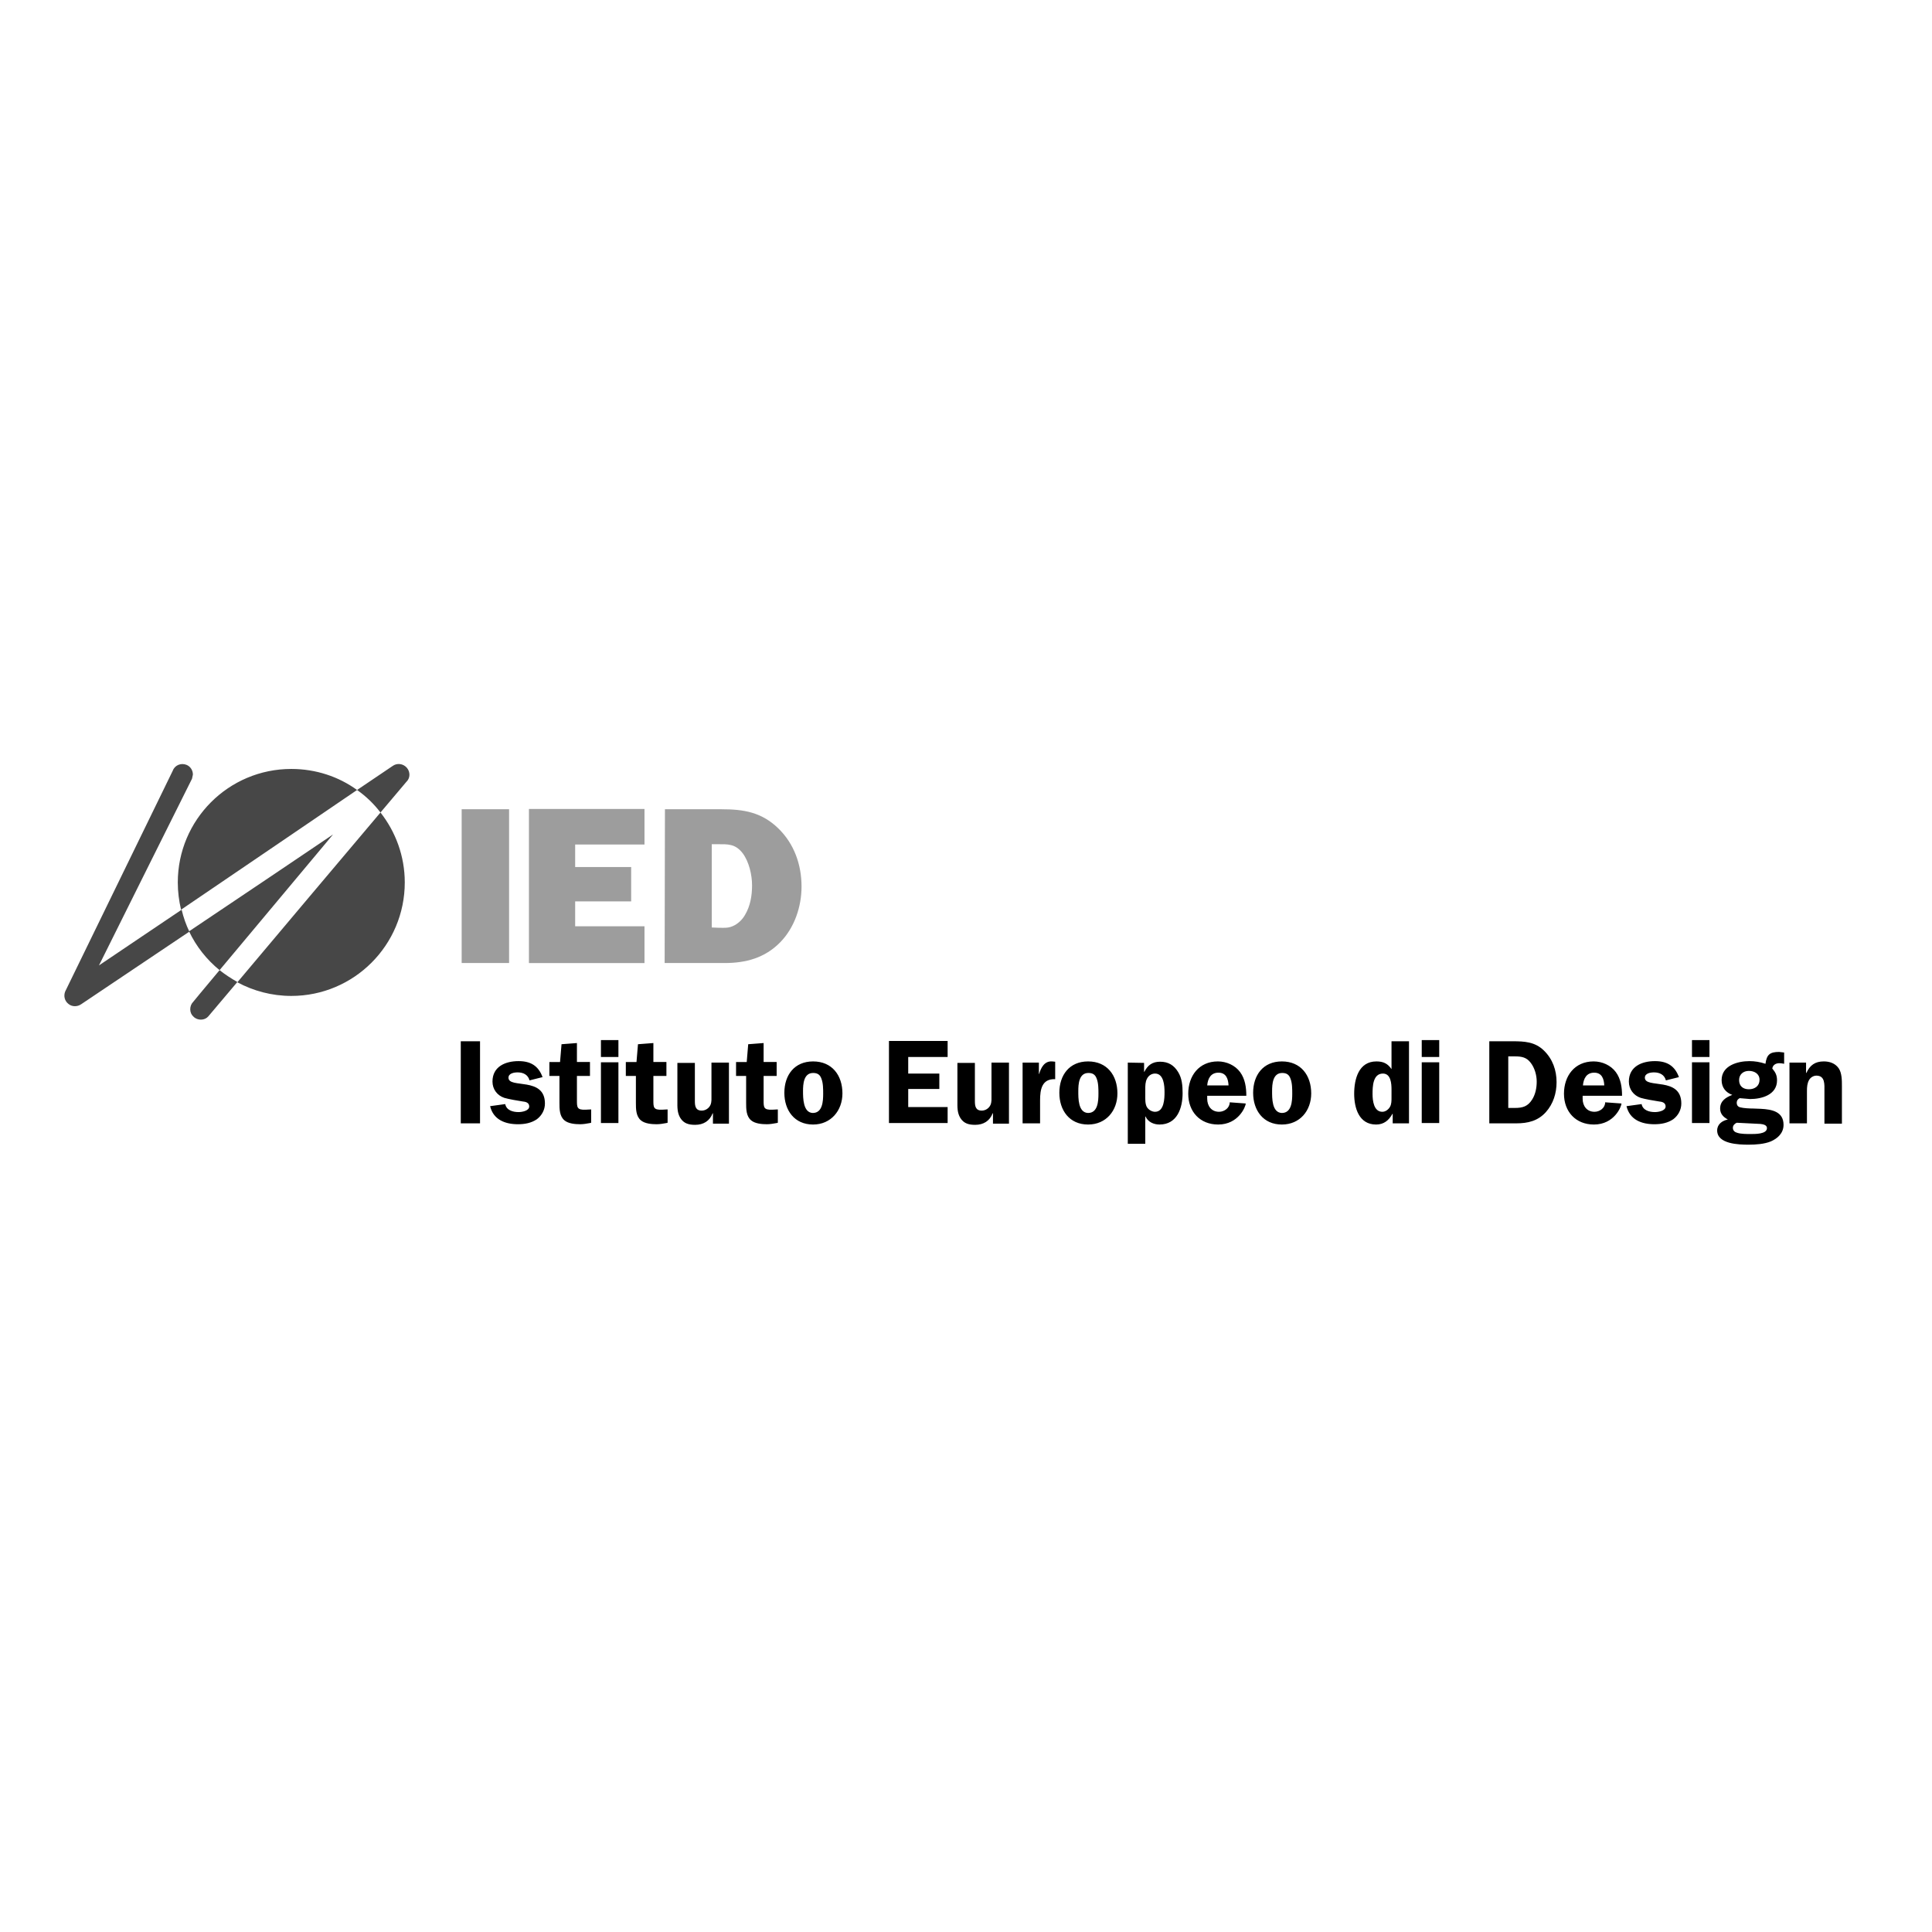 <?xml version="1.0" encoding="UTF-8"?>
<svg xmlns="http://www.w3.org/2000/svg" xmlns:xlink="http://www.w3.org/1999/xlink" version="1.1" id="layer" x="0px" y="0px" viewBox="0 0 652 652" style="enable-background:new 0 0 652 652;" xml:space="preserve">
<style type="text/css">
	.st0{fill:#474747;}
	.st1{fill:#9D9D9D;}
</style>
<path class="st0" d="M63.8,314.3c2.4,5.1,6,9.6,10.3,13.1c12.2-14.6,33.3-39.8,38.3-45.8C102.8,288.1,82.3,301.9,63.8,314.3   M98.3,259.5c-21.2,0-38.3,17.2-38.3,38.3c0,3.2,0.4,6.2,1.1,9.2c20-13.6,44.9-30.5,59.4-40.4C114.3,262.1,106.6,259.5,98.3,259.5   M98.3,336.1c21.2,0,38.3-17.2,38.3-38.3c0-8.9-3.1-17.1-8.2-23.6C116,288.9,93.1,316,80.1,331.5C85.5,334.4,91.7,336.1,98.3,336.1   M137.3,259.1c-1.2-1.4-3.3-1.7-4.8-0.6c0,0-4.7,3.2-12,8.1c3,2.1,5.7,4.7,7.9,7.6c5.3-6.3,8.7-10.3,8.7-10.3  C138.5,262.6,138.5,260.5,137.3,259.1 M65.2,338.1c-0.6,0.6-1,1.5-1,2.5s0.4,1.9,1.1,2.5c0.7,0.7,1.6,1,2.5,1c1,0,1.9-0.4,2.5-1.1  c0,0,3.9-4.6,9.8-11.6c-2.1-1.2-4.1-2.5-6-4C68.8,333.7,65.2,338.1,65.2,338.1 M58.2,260L58.2,260L58.2,260L58.2,260z M33.4,325.8  c2.9-5.9,31.4-63,31.4-63c0-0.1,0.3-1.4,0.3-1.4c0-1.5-0.9-2.8-2.2-3.3c-1.8-0.7-3.9,0.1-4.6,2L22,334.6c-0.6,1.5-0.2,3.2,1.1,4.2  c1.2,1,3,1,4.3,0.1c0,0,17.1-11.5,36.5-24.5c-1.1-2.3-2-4.8-2.6-7.4C48.8,315.4,38.3,322.5,33.4,325.8"></path>
<path class="st1" d="M171.8,325h-16v-51.9h16V325z M217.5,312.6h-23.4v-8.4H213v-11.6h-18.9V285h23.4v-12h-39v52h39V312.6z   M240.2,313v-28.1h1.8c3.6,0,6.1-0.2,8.6,3c2.2,2.9,3.2,7.4,3.2,10.9s-0.6,7-2.4,10c-0.8,1.4-2,2.6-3.4,3.4c-2,1.1-3.3,0.9-5.5,0.9  L240.2,313L240.2,313z M224.3,325h20.2c7.2,0,13.6-1.7,18.8-7c4.8-4.9,7.2-12,7.2-18.8c0-7.4-2.5-14.5-7.9-19.7  c-5.6-5.4-11.6-6.4-19.1-6.4h-19.1L224.3,325L224.3,325z"></path>
<path d="M162,379.1h-6.5v-27.7h6.5V379.1z M183.1,363.5c-1.4-3.8-4-5.4-8.1-5.4c-4.4,0-8.8,1.8-8.8,6.9c0,2.6,1.6,4.7,4,5.5  c1.3,0.4,4.7,1,6.1,1.2c1.1,0.1,2.3,0.4,2.3,1.7c0,1.5-2.5,1.9-3.6,1.9c-1.9,0-4.1-0.6-4.5-2.7l-5.1,0.7c1.1,4.6,5.1,6.1,9.4,6.1  c2.3,0,4.5-0.4,6.4-1.7c1.7-1.3,2.7-3.2,2.7-5.3c0-9.2-12.3-4.9-12.3-8.7c0-1.5,1.9-1.8,3.1-1.8c1.9,0,3.5,0.8,4,2.7L183.1,363.5z   M188.8,363.2v9c0,2,0,4.5,1.7,5.9c1.3,1.1,3.6,1.3,5.3,1.3c1.1,0,2.2-0.2,3.3-0.4l0.4-0.1v-4.5l-1.9,0.1c-2.9,0.1-2.9-0.8-2.9-3.2  v-8.2h4.4v-4.7h-4.4V352l-5.2,0.4l-0.5,6h-3.6v4.7h3.4V363.2z M208.7,358.5h-5.9V379h5.9V358.5z M208.7,351h-5.9v5.7h5.9V351z   M214.6,363.2v9c0,2,0,4.5,1.7,5.9c1.3,1.1,3.6,1.3,5.3,1.3c1.1,0,2.2-0.2,3.3-0.4l0.4-0.1v-4.5l-1.9,0.1c-2.9,0.1-2.9-0.8-2.9-3.2  v-8.2h4.4v-4.7h-4.4V352l-5.2,0.4l-0.5,6h-3.6v4.7h3.4V363.2z M246,379.1v-20.5h-5.9v11c0,1.1,0.1,2.2-0.3,3.2c-0.5,1.2-1.7,2-3,2  c-2.1,0-2.3-1.6-2.3-3.2v-12.9h-5.9v12.9c0,2-0.1,3.9,1,5.7c1.2,1.9,2.9,2.3,5,2.3c2.8,0,4.9-1.3,5.9-3.9h0.1v3.5h5.4V379.1z   M251.8,363.2v9c0,2,0,4.5,1.7,5.9c1.3,1.1,3.6,1.3,5.3,1.3c1.1,0,2.2-0.2,3.3-0.4l0.4-0.1v-4.5l-1.9,0.1c-2.9,0.1-2.9-0.8-2.9-3.2  v-8.2h4.4v-4.7h-4.4V352l-5.2,0.4l-0.5,6h-3.6v4.7h3.4V363.2z M271,368.2c0-2.3,0.2-6.1,3.4-6.1c1.4,0,2.3,0.5,2.8,1.9  c0.6,1.5,0.6,3.5,0.6,5.1c0,2.5-0.2,6.5-3.5,6.5C271,375.5,271,370.5,271,368.2 M284.3,369c0-6.1-3.5-10.8-9.9-10.8  c-6.3,0-9.7,4.6-9.7,10.6c0,5.9,3.4,10.7,9.7,10.7C280.4,379.5,284.3,374.8,284.3,369 M319.8,356.7v-5.4H300V379h19.8v-5.4h-13.3  v-6.1H317v-5.2h-10.5v-5.6H319.8z M340.5,379.1v-20.5h-5.9v11c0,1.1,0.1,2.2-0.3,3.2c-0.5,1.2-1.7,2-3,2c-2.1,0-2.3-1.6-2.3-3.2  v-12.9h-5.9v12.9c0,2-0.1,3.9,1,5.7c1.2,1.9,2.9,2.3,5,2.3c2.8,0,4.9-1.3,5.9-3.9h0.1v3.5h5.4V379.1z M345.1,358.6v20.5h5.9v-7.8  c0-3.6,0.6-7.3,5.1-7.1v-5.9l-1-0.1c-2.6-0.2-3.8,2.1-4.4,4.2h-0.1v-3.8L345.1,358.6L345.1,358.6z M363.9,368.2  c0-2.3,0.2-6.1,3.4-6.1c1.4,0,2.3,0.5,2.8,1.9c0.6,1.5,0.6,3.5,0.6,5.1c0,2.5-0.2,6.5-3.5,6.5C363.8,375.5,363.9,370.5,363.9,368.2   M377.1,369c0-6.1-3.5-10.8-9.9-10.8c-6.3,0-9.7,4.6-9.7,10.6c0,5.9,3.4,10.7,9.7,10.7C373.3,379.5,377.1,374.8,377.1,369   M386.5,367.6c0-1.2,0-2.5,0.6-3.6c0.5-1,1.5-1.7,2.7-1.7c3,0,3.2,4.2,3.2,6.3c0,2.1-0.1,6.6-3.2,6.6c-1,0-2.1-0.6-2.7-1.5  c-0.7-1.1-0.6-2.9-0.6-4.2V367.6z M380.6,358.6V386h5.9v-9.2h0.1c0.8,1.8,2.7,2.7,4.7,2.7c6,0,7.8-5.6,7.8-10.6c0-2.5-0.2-5-1.5-7.1  c-1.4-2.3-3.3-3.5-6.1-3.5c-2.6,0-4.2,1.2-5.3,3.4h-0.1v-3L380.6,358.6L380.6,358.6z M407.4,366.3c0.2-2.3,1.2-4.3,3.8-4.3  c2.6,0,3.3,2.1,3.4,4.3H407.4z M420.6,369.8c0-2.8-0.4-5.7-2.1-8s-4.6-3.6-7.5-3.6c-6.4,0-10,4.9-10,10.9c0,6.1,4,10.4,10.1,10.4  c6.9,0,9.3-6.1,9.3-7.1L415,372c0,1.9-1.8,3.2-3.6,3.2c-2.6,0-4-2-4-4.4v-1L420.6,369.8L420.6,369.8z M429.3,368.2  c0-2.3,0.2-6.1,3.4-6.1c1.4,0,2.3,0.5,2.8,1.9c0.6,1.5,0.6,3.5,0.6,5.1c0,2.5-0.2,6.5-3.5,6.5C429.2,375.5,429.3,370.5,429.3,368.2   M442.5,369c0-6.1-3.5-10.8-9.9-10.8c-6.3,0-9.7,4.6-9.7,10.6c0,5.9,3.4,10.7,9.7,10.7C438.7,379.5,442.5,374.8,442.5,369   M469.6,370.5c0,1,0,2.1-0.5,3s-1.5,1.7-2.6,1.7c-2.9,0-3.3-3.8-3.3-6c0-2.5,0.1-6.9,3.5-6.9c2.7,0,2.9,3.4,2.9,5.4V370.5z   M475.5,379.1v-27.7h-5.9v9.4c-1.3-1.9-2.8-2.6-5.1-2.6c-6,0-7.5,6-7.5,10.9c0,4.8,1.6,10.4,7.4,10.4c2.6,0,4.3-1.4,5.5-3.6h0.1v3.2  L475.5,379.1L475.5,379.1z M485.7,358.5h-5.9V379h5.9V358.5z M485.7,351h-5.9v5.7h5.9V351z M509,356.5h2.2c2.3,0,4,0.3,5.4,2.2  c1.3,1.7,2,4.1,2,6.3c0,2.1-0.4,4.2-1.5,6c-1.5,2.4-3.2,2.9-5.9,2.9H509V356.5z M502.6,351.4v27.7h9.1c3.9,0,7.3-0.8,10-3.8  c2.5-2.8,3.6-6.4,3.6-10.1c0-4-1.3-7.8-4.3-10.7c-3-2.9-6.5-3.1-10.5-3.1H502.6z M534.2,366.3c0.2-2.3,1.2-4.3,3.8-4.3  s3.3,2.1,3.4,4.3H534.2z M547.4,369.8c0-2.8-0.4-5.7-2.1-8c-1.7-2.3-4.6-3.6-7.5-3.6c-6.4,0-10,4.9-10,10.9c0,6.1,4,10.4,10.1,10.4  c6.9,0,9.3-6.1,9.3-7.1l-5.5-0.4c0,1.9-1.8,3.2-3.6,3.2c-2.6,0-4-2-4-4.4v-1H547.4z M566.6,363.5c-1.4-3.8-4-5.4-8.1-5.4  c-4.4,0-8.8,1.8-8.8,6.9c0,2.6,1.6,4.7,4,5.5c1.3,0.4,4.7,1,6.1,1.2c1.1,0.1,2.3,0.4,2.3,1.7c0,1.5-2.5,1.9-3.6,1.9  c-1.9,0-4.1-0.6-4.5-2.7l-5.1,0.7c1.1,4.6,5.1,6.1,9.4,6.1c2.3,0,4.5-0.4,6.4-1.7c1.7-1.3,2.7-3.2,2.7-5.3c0-9.2-12.3-4.9-12.3-8.7  c0-1.5,1.9-1.8,3.1-1.8c1.9,0,3.5,0.8,4,2.7L566.6,363.5z M576.9,358.5H571V379h5.9V358.5z M576.9,351H571v5.7h5.9V351z   M586.9,364.5c0-1.9,1.4-3.1,3.3-3.1c1.9,0,3.6,1,3.6,3c0,2.1-1.6,3.2-3.6,3.2S586.9,366.5,586.9,364.5 M594.1,379.3  c0.8,0.1,2.2,0.3,2.2,1.4c0,2.1-4.1,2-5.6,2c-1.3,0-3.2,0-4.4-0.4c-0.8-0.2-1.5-0.7-1.5-1.7c0-0.8,0.6-1.4,1.3-1.7L594.1,379.3z   M590.6,370.9c3.9,0,9.1-1.4,9.1-6.3c0-1.7-0.5-2.7-1.6-4c0.2-1.3,1.3-1.8,2.4-1.8c0.5,0,1.1,0.1,1.6,0.2v-3.8l-1.7-0.2  c-3.1,0-4.2,0.9-4.6,4c-1.8-0.6-3.6-0.9-5.4-0.9c-4,0-9.4,1.5-9.4,6.4c0,2.5,1.4,4.2,3.6,5c-2.1,0.8-4.1,2-4.1,4.6  c0,1.8,1.1,2.9,2.6,3.7c-1.9,0.4-3.6,1.6-3.6,3.7c0,4.6,7.3,4.8,10.6,4.8c2.4,0,5.3-0.2,7.5-1.1c2.3-1,4.3-2.8,4.3-5.6  c0-4.5-4-5.2-7.6-5.4l-2.6-0.1c-1.2,0-3.3-0.1-4.4-0.4c-0.8-0.2-1.2-0.7-1.2-1.6c0-0.7,0.4-1.2,1-1.5L590.6,370.9z M603.9,358.6  v20.5h5.9v-11c0-1.3,0.1-2.5,0.7-3.6c0.5-0.9,1.5-1.5,2.5-1.5c3,0,2.7,3.1,2.7,5.2v11h5.9v-12.7c0-1.9,0-4.4-1.1-6  c-1.2-1.7-3.1-2.3-5-2.3c-3,0-4.7,1.3-5.9,3.9h-0.1v-3.5H603.9z"></path>
</svg>
